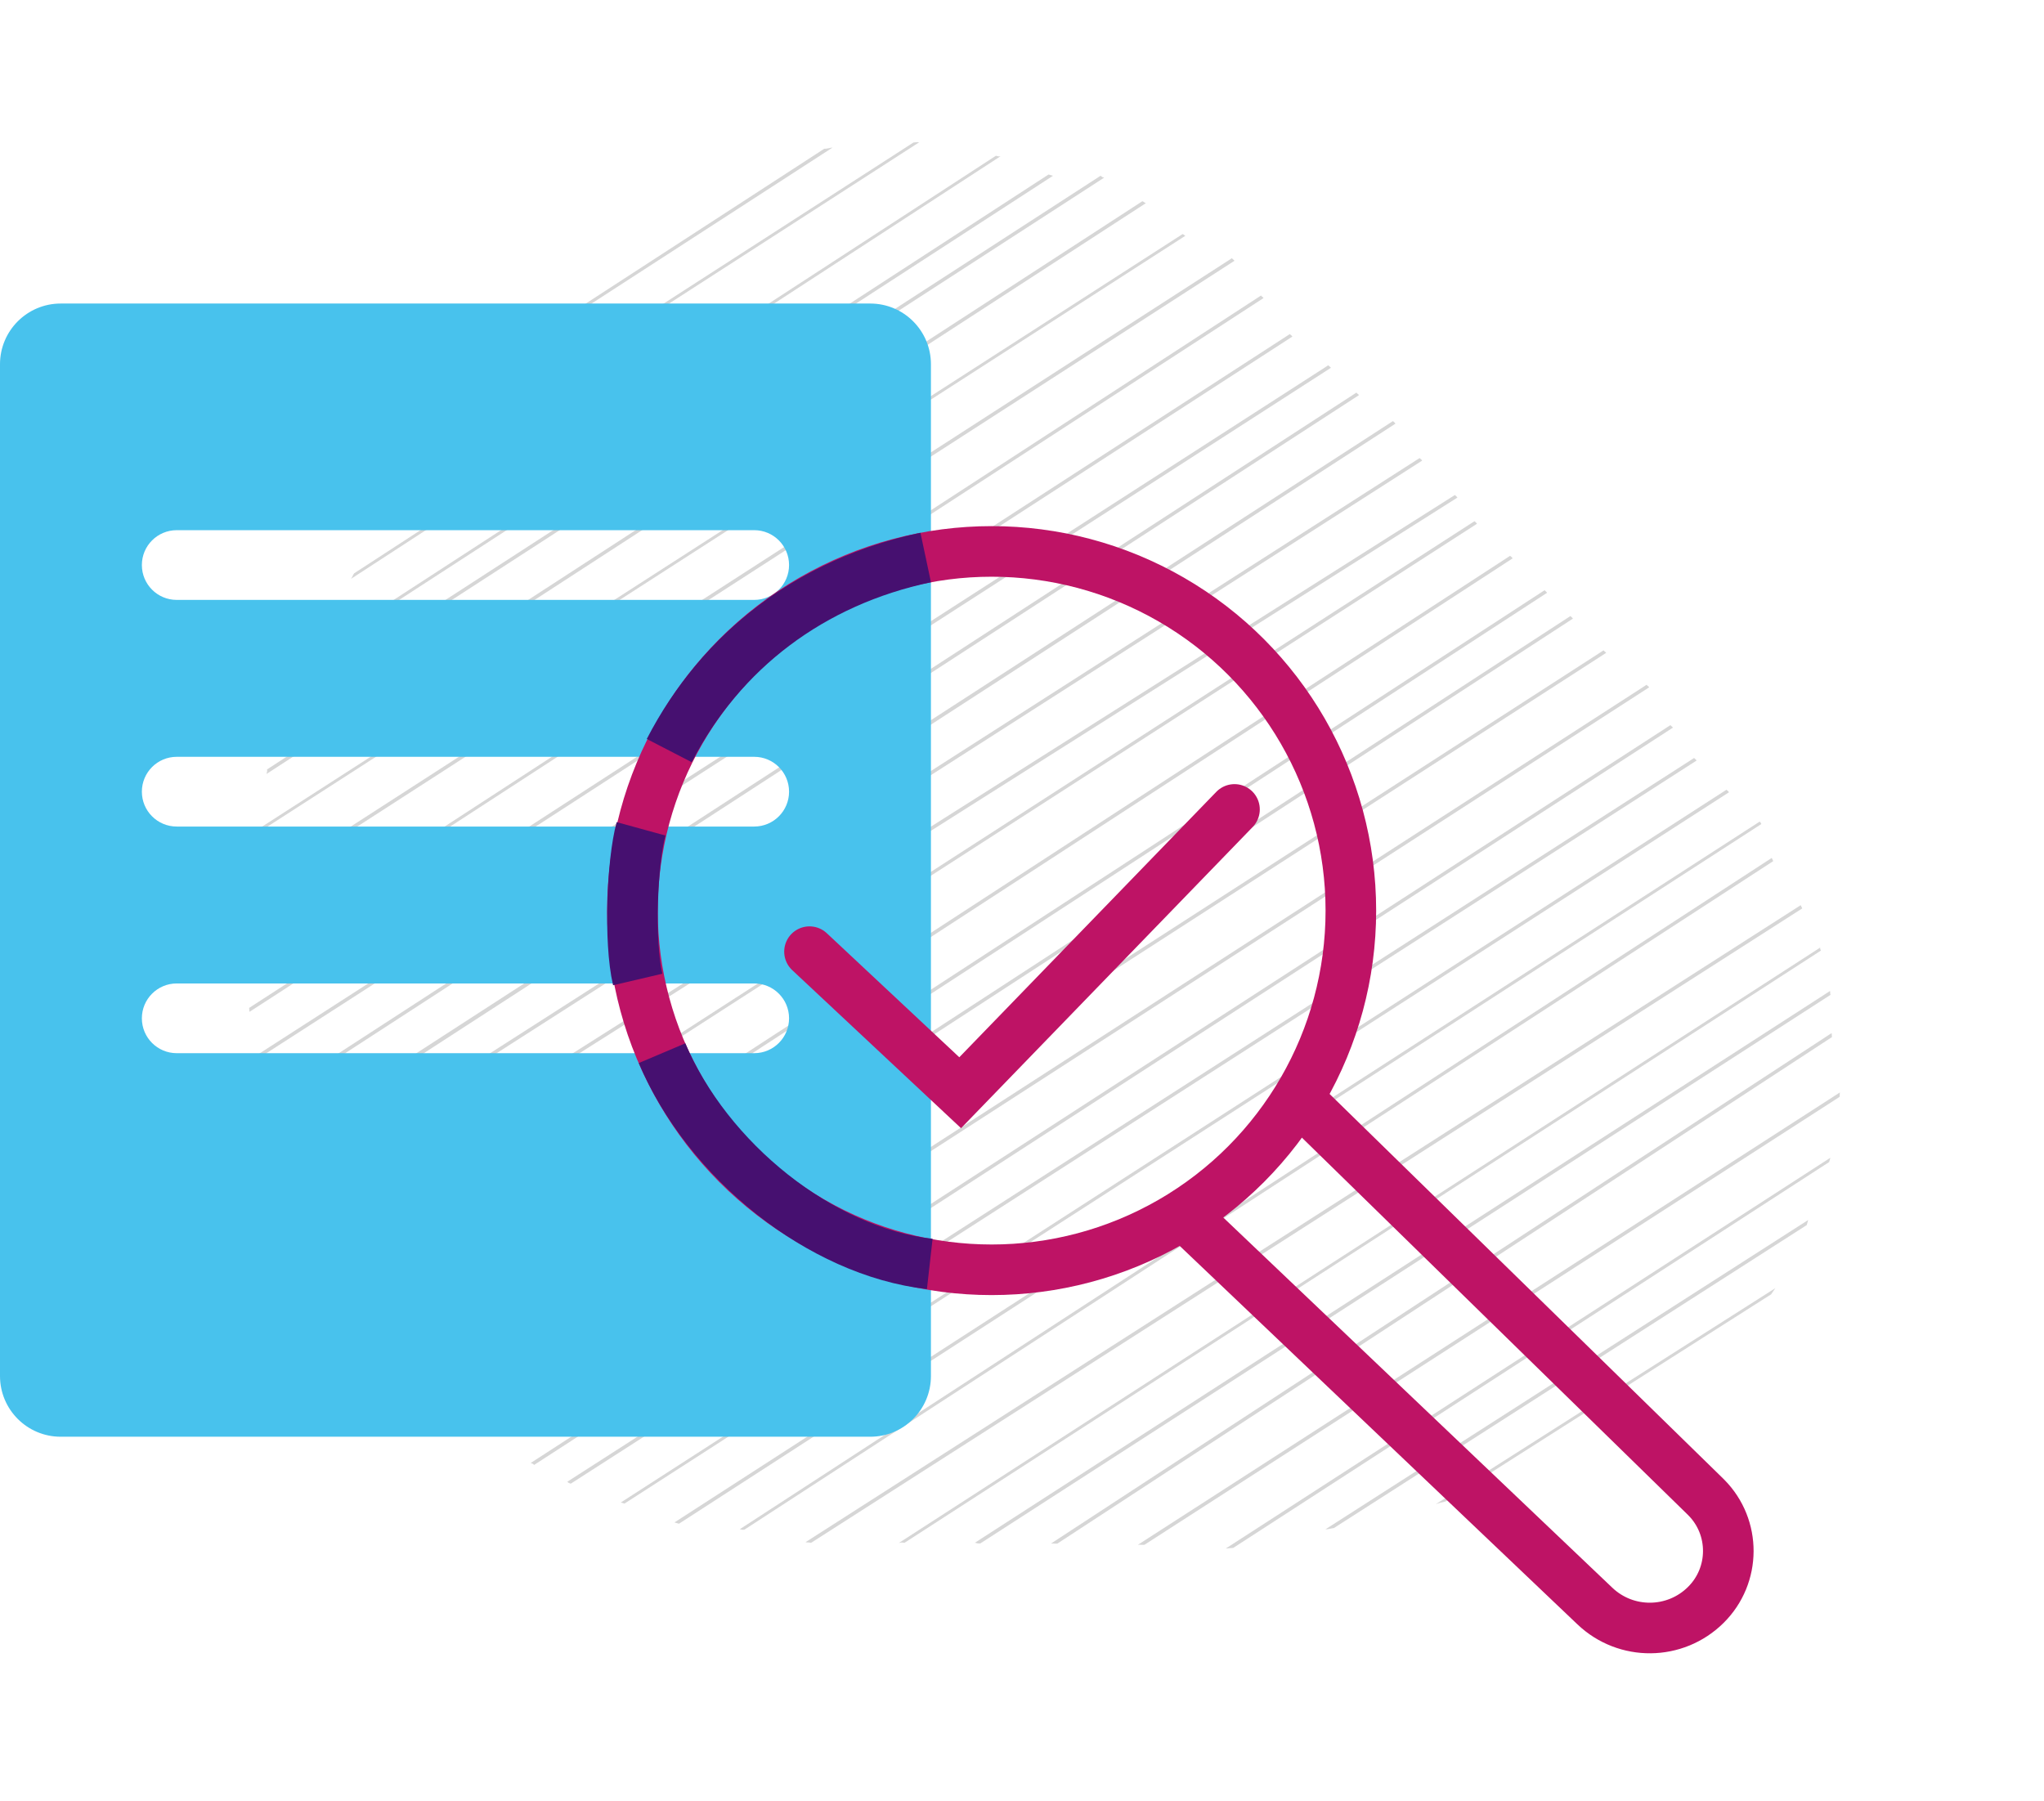 <?xml version="1.0" encoding="UTF-8"?>
<svg width="101px" height="89px" viewBox="0 0 101 89" version="1.1" xmlns="http://www.w3.org/2000/svg" xmlns:xlink="http://www.w3.org/1999/xlink">
    <title>Understanding MVPs_Step 1 bundle_Learn about MIPS</title>
    <g id="Understanding-MVPs_Step-1-bundle_Learn-about-MIPS" stroke="none" stroke-width="1" fill="none" fill-rule="evenodd">
        <g id="Group-2-Copy" transform="translate(-0, 0)">
            <g id="Group-Copy" transform="translate(52.713, 44.5) rotate(-164) translate(-52.713, -44.5) translate(12.939, 9.612)" fill="#D6D6D6" fill-rule="nonzero">
                <path d="M13.595,11.5 L0.956,25.77 C0.916,25.902 0.877,25.991 0.838,26.123 L14.025,11.235 C13.908,11.323 13.751,11.412 13.595,11.5 Z" id="Path"></path>
                <path d="M18.54,8.713 L0.206,29.547 C0.206,29.634 0.206,29.721 0.206,29.808 L18.923,8.539 C18.77,8.583 18.655,8.67 18.54,8.713 Z" id="Path"></path>
                <path d="M23.048,6.402 L-9.72749979e-13,32.846 C-9.72749979e-13,32.935 -9.72749979e-13,32.979 -9.72749979e-13,33.068 L23.396,6.269 C23.28,6.313 23.164,6.358 23.048,6.402 Z" id="Path"></path>
                <path d="M27.31,5.338 L0.395,36.082 C0.395,36.17 0.434,36.214 0.434,36.303 L27.62,5.25 C27.503,5.294 27.426,5.294 27.31,5.338 Z" id="Path"></path>
                <path d="M31.462,4.21 L1.565,38.826 C1.604,38.87 1.604,38.959 1.642,39.003 L31.768,4.122 C31.653,4.166 31.576,4.166 31.462,4.21 Z" id="Path"></path>
                <path d="M35.121,3.171 L2.21,40.811 C2.248,40.855 2.248,40.899 2.286,40.987 L35.39,3.128 C35.313,3.128 35.198,3.128 35.121,3.171 Z" id="Path"></path>
                <path d="M38.736,2.162 L3.271,42.78 C3.31,42.824 3.348,42.868 3.348,42.912 L39.004,2.075 C38.927,2.119 38.851,2.162 38.736,2.162 Z" id="Path"></path>
                <path d="M43.172,0.89 L4.733,44.529 C4.772,44.573 4.811,44.617 4.85,44.661 L43.444,0.846 C43.366,0.846 43.289,0.89 43.172,0.89 Z" id="Path"></path>
                <path d="M46.513,0.613 L6.755,46.379 C6.793,46.423 6.831,46.467 6.869,46.511 L46.741,0.569 C46.665,0.569 46.589,0.569 46.513,0.613 Z" id="Path"></path>
                <path d="M49.706,-3.79280132e-12 L7.824,47.98 C7.863,48.024 7.902,48.069 7.94,48.069 L49.938,-3.79280132e-12 C49.861,-3.79280132e-12 49.783,-3.79280132e-12 49.706,-3.79280132e-12 Z" id="Path"></path>
                <path d="M52.568,0.215 L9.795,49.047 C9.834,49.091 9.872,49.091 9.949,49.134 L52.759,0.215 C52.721,0.215 52.644,0.215 52.568,0.215 Z" id="Path"></path>
                <path d="M55.39,0.43 L11.766,50.113 C11.805,50.157 11.843,50.157 11.919,50.2 L55.581,0.474 C55.504,0.43 55.466,0.43 55.39,0.43 Z" id="Path"></path>
                <path d="M57.386,0.821 L13.337,51.355 C13.375,51.398 13.451,51.398 13.489,51.442 L57.577,0.865 C57.5,0.865 57.462,0.865 57.386,0.821 Z" id="Path"></path>
                <path d="M59.914,1.562 L15.016,52.946 C15.054,52.99 15.131,52.99 15.17,53.034 L60.107,1.606 C60.03,1.606 59.991,1.562 59.914,1.562 Z" id="Path"></path>
                <path d="M62.467,2.612 L17.529,53.996 C17.568,54.04 17.644,54.04 17.683,54.083 L62.62,2.699 C62.544,2.656 62.505,2.656 62.467,2.612 Z" id="Path"></path>
                <path d="M64.513,3.361 L19.575,55.17 C19.614,55.214 19.652,55.214 19.728,55.258 L64.666,3.449 C64.59,3.405 64.552,3.405 64.513,3.361 Z" id="Path"></path>
                <path d="M66.092,4.236 L21.154,56.045 C21.192,56.089 21.23,56.089 21.307,56.133 L66.245,4.324 C66.207,4.28 66.13,4.236 66.092,4.236 Z" id="Path"></path>
                <path d="M68.196,5.403 L23.258,57.212 C23.297,57.256 23.335,57.256 23.412,57.3 L68.349,5.491 C68.311,5.447 68.234,5.403 68.196,5.403 Z" id="Path"></path>
                <path d="M70.397,6.987 L25.422,58.37 C25.46,58.414 25.499,58.414 25.576,58.458 L70.513,7.075 C70.474,7.031 70.436,7.031 70.397,6.987 Z" id="Path"></path>
                <path d="M71.683,8.813 L26.709,59.347 C26.747,59.39 26.786,59.39 26.864,59.434 L71.799,8.944 C71.761,8.9 71.722,8.857 71.683,8.813 Z" id="Path"></path>
                <path d="M73.013,10.514 L28.888,60.622 C28.927,60.666 28.965,60.666 29.042,60.71 L73.128,10.645 C73.09,10.601 73.052,10.558 73.013,10.514 Z" id="Path"></path>
                <path d="M73.934,12.332 L30.659,62.015 C30.697,62.059 30.736,62.059 30.812,62.103 L74.049,12.508 C74.01,12.42 73.972,12.376 73.934,12.332 Z" id="Path"></path>
                <path d="M75.242,14.042 L32.78,62.873 C32.818,62.917 32.895,62.917 32.933,62.961 L75.319,14.217 C75.281,14.173 75.281,14.129 75.242,14.042 Z" id="Path"></path>
                <path d="M76.52,15.809 L34.484,63.79 C34.523,63.834 34.6,63.834 34.639,63.878 L76.597,15.986 C76.559,15.942 76.559,15.898 76.52,15.809 Z" id="Path"></path>
                <path d="M77.075,18.47 L36.739,64.75 C36.777,64.794 36.853,64.794 36.891,64.837 L77.151,18.645 C77.113,18.601 77.113,18.514 77.075,18.47 Z" id="Path"></path>
                <path d="M77.733,21.181 L38.635,66.185 C38.673,66.229 38.749,66.229 38.788,66.272 L77.771,21.357 C77.733,21.313 77.733,21.225 77.733,21.181 Z" id="Path"></path>
                <path d="M78.77,23.834 L40.523,67.56 C40.562,67.605 40.64,67.605 40.678,67.649 L78.808,24.055 C78.808,23.967 78.77,23.923 78.77,23.834 Z" id="Path"></path>
                <path d="M79.315,26.862 L43.195,68.08 C43.234,68.08 43.311,68.124 43.349,68.124 L79.353,27.037 C79.315,26.993 79.315,26.905 79.315,26.862 Z" id="Path"></path>
                <path d="M79.51,29.998 L45.517,69.09 C45.594,69.09 45.632,69.134 45.709,69.134 L79.548,30.219 C79.51,30.174 79.51,30.086 79.51,29.998 Z" id="Path"></path>
                <path d="M47.847,69.733 C47.924,69.733 47.962,69.733 48.039,69.777 L79.326,33.882 C79.326,33.795 79.326,33.707 79.326,33.619 L47.847,69.733 Z" id="Path"></path>
                <path d="M50.53,69.126 L78.764,36.635 C78.764,36.547 78.802,36.459 78.802,36.371 L50.301,69.126 C50.377,69.126 50.454,69.126 50.53,69.126 Z" id="Path"></path>
                <path d="M53.286,69.299 L78.078,40.726 C78.116,40.638 78.116,40.505 78.154,40.417 L53.056,69.343 C53.133,69.299 53.21,69.299 53.286,69.299 Z" id="Path"></path>
                <path d="M57.384,68.804 L77.842,45.425 C77.88,45.292 77.919,45.16 77.958,45.071 L57.114,68.893 C57.191,68.893 57.268,68.849 57.384,68.804 Z" id="Path"></path>
                <path d="M61.537,67.291 L75.386,51.363 C75.463,51.186 75.54,51.054 75.616,50.877 L61.153,67.467 C61.268,67.423 61.384,67.335 61.537,67.291 Z" id="Path"></path>
            </g>
            <path d="M43,15 C44.657,15 46,16.343 46,18 L46,68 C46,69.657 44.657,71 43,71 L3,71 C1.343,71 1.09108455e-15,69.657 0,68 L0,18 C-2.02906125e-16,16.343 1.343,15 3,15 L43,15 Z M37.267,48.6 L8.733,48.6 C7.781,48.6 7.01,49.371 7.01,50.323 C7.01,51.275 7.781,52.046 8.733,52.046 L8.733,52.046 L37.267,52.046 C38.219,52.046 38.99,51.275 38.99,50.323 C38.99,49.371 38.219,48.6 37.267,48.6 L37.267,48.6 Z M37.267,37.4 L8.733,37.4 C7.781,37.4 7.01,38.171 7.01,39.123 C7.01,40.075 7.781,40.846 8.733,40.846 L8.733,40.846 L37.267,40.846 C38.219,40.846 38.99,40.075 38.99,39.123 C38.99,38.171 38.219,37.4 37.267,37.4 L37.267,37.4 Z M37.267,26.2 L8.733,26.2 C7.781,26.2 7.01,26.971 7.01,27.923 C7.01,28.875 7.781,29.646 8.733,29.646 L8.733,29.646 L37.267,29.646 C38.219,29.646 38.99,28.875 38.99,27.923 C38.99,26.971 38.219,26.2 37.267,26.2 L37.267,26.2 Z" id="Combined-Shape" fill="#48C2ED"></path>
            <circle id="Oval" stroke="#BE1365" stroke-width="2.5" cx="49" cy="45" r="17.75"></circle>
            <path d="M45.742,27.55 C40.108,28.747 35.643,32.114 33.069,37.092 M32.714,52.046 C34.963,57.349 40.547,61.854 45.942,62.462 M31.676,40.959 C31.235,42.564 31.07,46.518 31.511,48.404" id="Shape" stroke="#461070" stroke-width="2.5"></path>
            <polyline id="Path-2" stroke="#BE1365" stroke-width="2.5" stroke-linecap="round" points="40 47.029 47.445 54 61 40"></polyline>
            <path d="M58,59.566 L78.809,79.368 C80.349,80.834 82.776,80.81 84.287,79.313 C85.761,77.854 85.773,75.475 84.313,74.002 C84.299,73.987 84.284,73.973 84.269,73.958 L63.848,54 L63.848,54" id="Path-5" stroke="#BE1365" stroke-width="2.5"></path>
        </g>
    </g>
</svg>